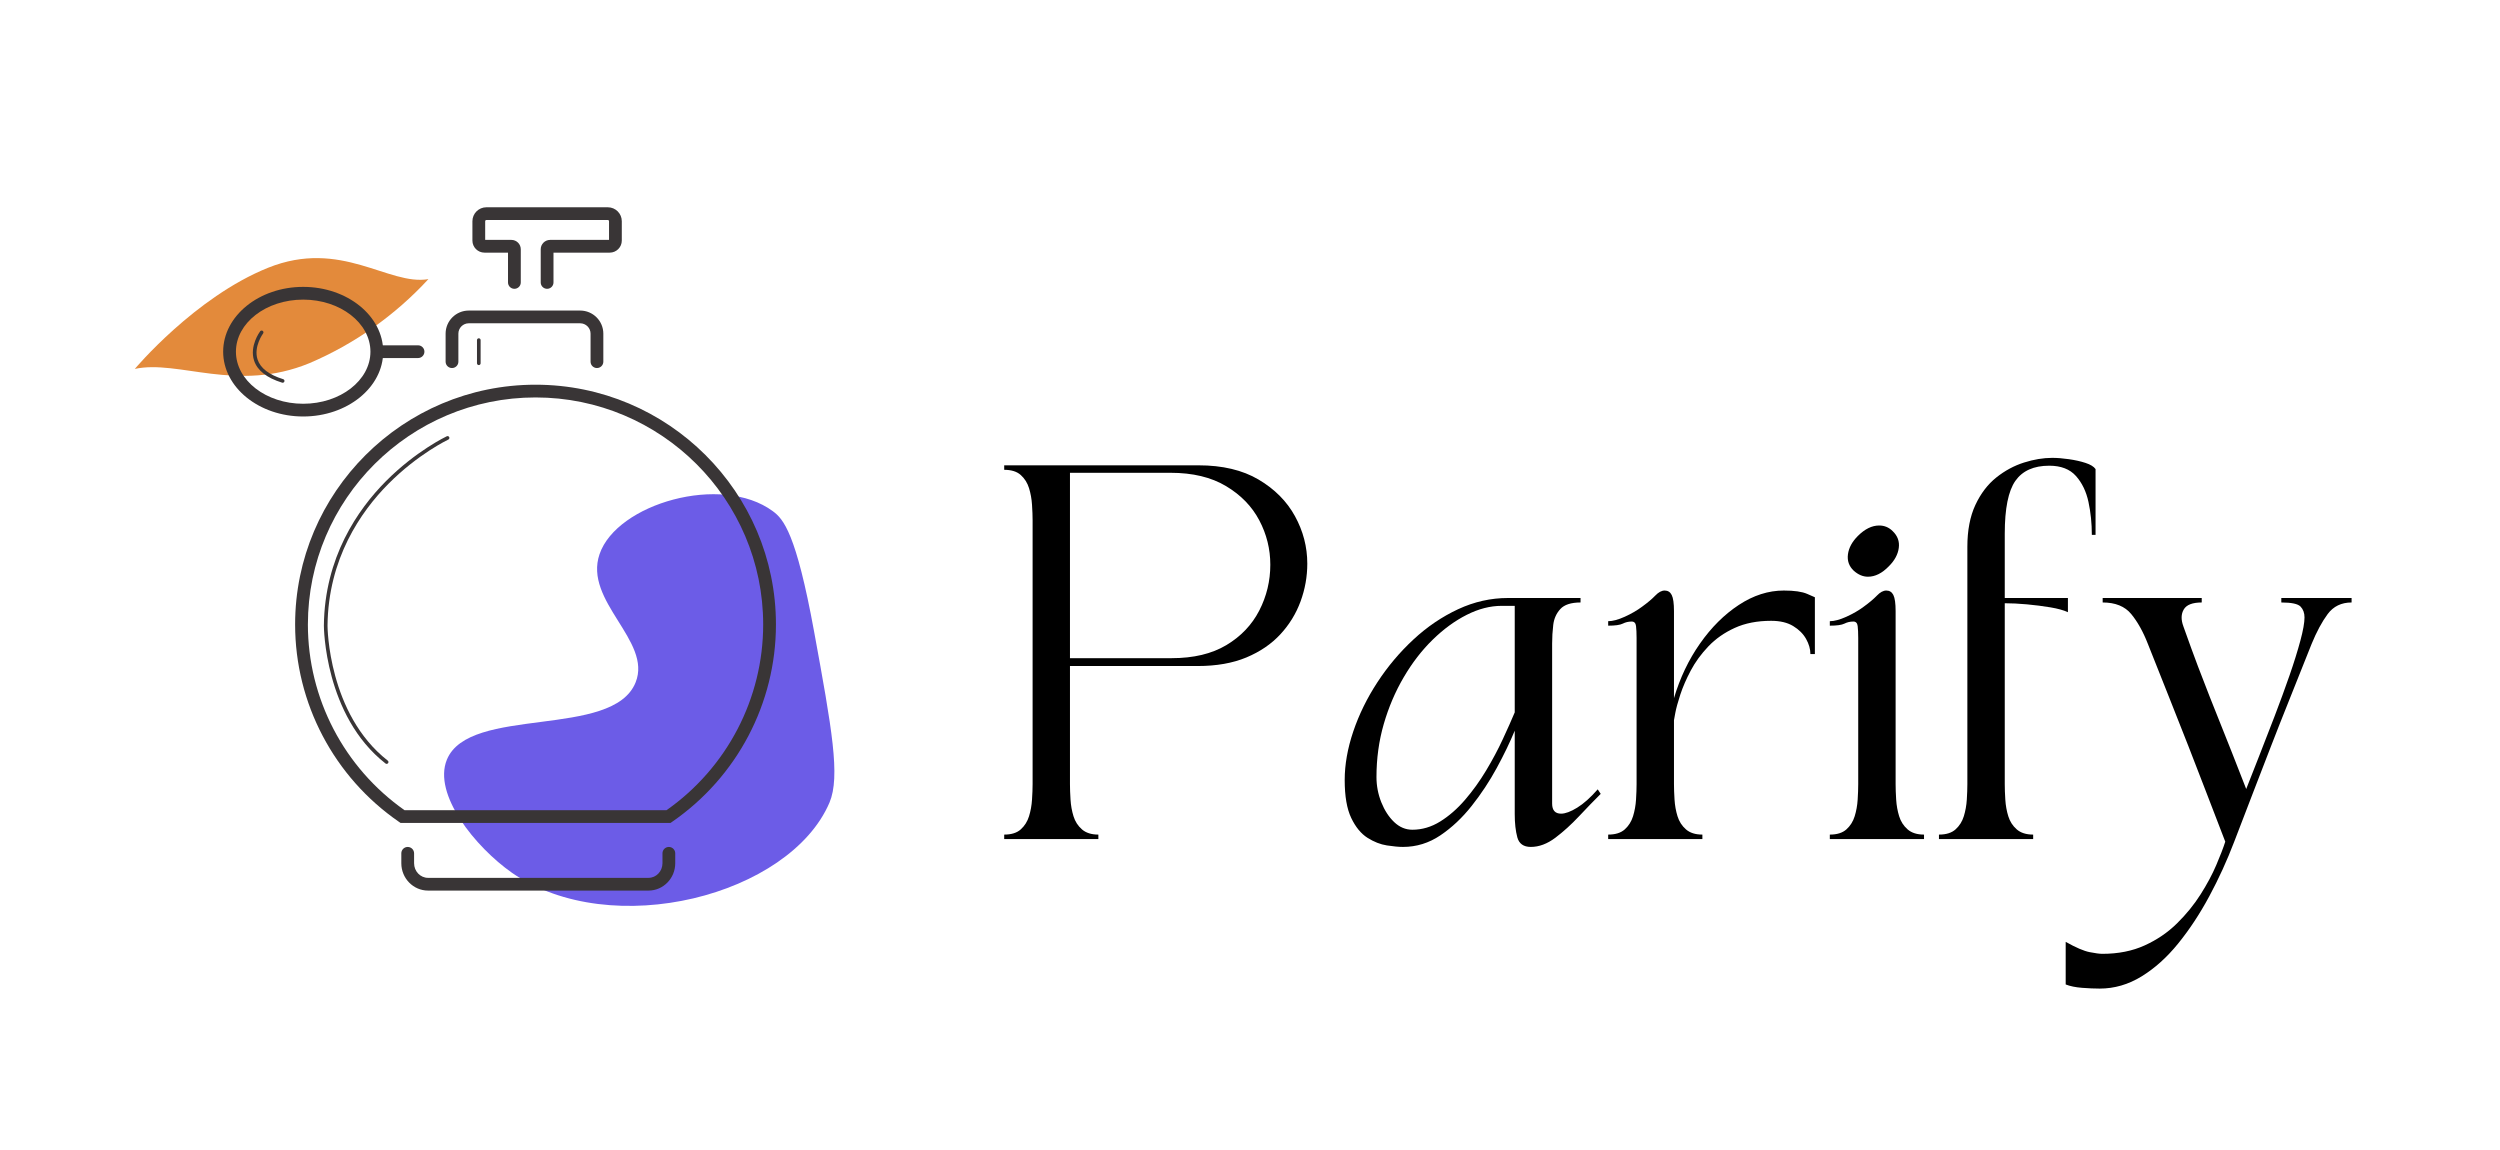 <svg version="1.0" preserveAspectRatio="xMidYMid meet" height="690" viewBox="0 0 1125 517.5" zoomAndPan="magnify" width="1500" xmlns:xlink="http://www.w3.org/1999/xlink" xmlns="http://www.w3.org/2000/svg"><defs><g></g><clipPath id="c20cb8406f"><path clip-rule="nonzero" d="M 8 23 L 141 23 L 141 77 L 8 77 Z M 8 23"></path></clipPath><clipPath id="3370ef8d98"><path clip-rule="nonzero" d="M 0.246 48.191 L 131.113 3.777 L 147.695 52.637 L 16.824 97.047 Z M 0.246 48.191"></path></clipPath><clipPath id="1a4c8c3df6"><path clip-rule="nonzero" d="M 0.246 48.191 L 131.113 3.777 L 147.695 52.637 L 16.824 97.047 Z M 0.246 48.191"></path></clipPath><clipPath id="4a62f45576"><path clip-rule="nonzero" d="M 0.246 48.191 L 131.113 3.777 L 147.695 52.637 L 16.824 97.047 Z M 0.246 48.191"></path></clipPath><clipPath id="0894e725d4"><path clip-rule="nonzero" d="M 80 80 L 297.148 80 L 297.148 278 L 80 278 Z M 80 80"></path></clipPath><clipPath id="7e448a89c5"><path clip-rule="nonzero" d="M 128 288 L 252 288 L 252 307.891 L 128 307.891 Z M 128 288"></path></clipPath><clipPath id="830c2791c8"><path clip-rule="nonzero" d="M 160 0.164 L 228 0.164 L 228 37 L 160 37 Z M 160 0.164"></path></clipPath><clipPath id="3f3779dc61"><path clip-rule="nonzero" d="M 48.387 36 L 121 36 L 121 95 L 48.387 95 Z M 48.387 36"></path></clipPath><clipPath id="c92815b69c"><rect height="318" y="0" width="330" x="0"></rect></clipPath><clipPath id="329f51004f"><rect height="246" y="0" width="618" x="0"></rect></clipPath></defs><g transform="matrix(1, 0, 0, 1, 52, 93)"><g clip-path="url(#c92815b69c)"><path fill-rule="nonzero" fill-opacity="1" d="M 217.809 156.336 C 225.605 133.641 272.742 119.992 295.789 137.051 C 300.523 140.531 306.234 146.867 314.309 191.012 C 322.387 235.156 326.215 256.391 321.273 268.156 C 303.449 309.934 223.309 330.82 178.398 299.766 C 161.758 288.07 142.75 264.398 149.086 248.871 C 159.113 224.293 223.797 239.68 234.031 214.059 C 241.551 195.398 210.496 177.574 217.809 156.336 Z M 217.809 156.336" fill="#6c5ce7"></path><g clip-path="url(#c20cb8406f)"><g clip-path="url(#3370ef8d98)"><g clip-path="url(#1a4c8c3df6)"><g clip-path="url(#4a62f45576)"><path fill-rule="nonzero" fill-opacity="1" d="M 8.668 73.008 C 8.668 73.008 35.707 40.734 68.617 27.5 C 101.527 14.27 122.863 35.723 140.789 32.602 C 133.301 40.727 125.047 47.977 116.031 54.348 C 107.02 60.715 97.441 66.066 87.297 70.402 C 54.512 83.918 28.391 68.762 8.668 73.008 Z M 8.668 73.008" fill="#e38a3b"></path></g></g></g></g><g clip-path="url(#0894e725d4)"><path fill-rule="nonzero" fill-opacity="1" d="M 130.051 271.594 L 247.93 271.594 C 275.184 252.434 291.43 221.262 291.43 188.023 C 291.43 131.684 245.477 85.848 188.988 85.848 C 132.508 85.848 86.551 131.684 86.551 188.023 C 86.551 221.262 102.797 252.434 130.051 271.594 Z M 249.73 277.324 L 128.25 277.324 L 127.512 276.816 C 98.266 256.637 80.805 223.438 80.805 188.023 C 80.805 128.523 129.336 80.117 188.988 80.117 C 248.645 80.117 297.176 128.523 297.176 188.023 C 297.176 223.438 279.715 256.633 250.465 276.816 L 249.73 277.324" fill="#393536"></path></g><path fill-rule="nonzero" fill-opacity="1" d="M 121.988 250.742 C 121.812 250.742 121.633 250.684 121.48 250.57 C 93.961 229.023 93.746 188.996 93.746 188.594 C 94.035 157.773 109.059 136.23 121.613 123.582 C 135.199 109.895 148.922 103.383 149.062 103.32 C 149.469 103.129 149.957 103.305 150.152 103.711 C 150.344 104.121 150.168 104.609 149.758 104.805 C 149.621 104.863 136.121 111.277 122.738 124.777 C 110.418 137.203 95.672 158.363 95.387 188.605 C 95.387 188.992 95.613 228.238 122.492 249.281 C 122.852 249.559 122.914 250.074 122.637 250.43 C 122.473 250.637 122.23 250.742 121.988 250.742" fill="#393536"></path><g clip-path="url(#7e448a89c5)"><path fill-rule="nonzero" fill-opacity="1" d="M 239.832 307.762 L 140.617 307.762 C 133.988 307.762 128.594 302.246 128.594 295.461 L 128.594 290.992 C 128.594 289.41 129.879 288.125 131.469 288.125 C 133.055 288.125 134.34 289.41 134.34 290.992 L 134.34 295.461 C 134.34 299.086 137.156 302.031 140.617 302.031 L 239.832 302.031 C 243.297 302.031 246.113 299.086 246.113 295.461 L 246.113 290.992 C 246.113 289.41 247.398 288.125 248.984 288.125 C 250.574 288.125 251.859 289.41 251.859 290.992 L 251.859 295.461 C 251.859 302.246 246.465 307.762 239.832 307.762" fill="#393536"></path></g><path fill-rule="nonzero" fill-opacity="1" d="M 216.625 72.617 C 215.039 72.617 213.754 71.336 213.754 69.75 L 213.754 57.141 C 213.754 54.57 211.656 52.48 209.078 52.48 L 158.945 52.48 C 156.367 52.48 154.27 54.57 154.27 57.141 L 154.27 69.75 C 154.27 71.336 152.984 72.617 151.395 72.617 C 149.809 72.617 148.523 71.336 148.523 69.75 L 148.523 57.141 C 148.523 51.41 153.199 46.75 158.945 46.75 L 209.078 46.75 C 214.824 46.75 219.5 51.41 219.5 57.141 L 219.5 69.75 C 219.5 71.336 218.211 72.617 216.625 72.617" fill="#393536"></path><path fill-rule="nonzero" fill-opacity="1" d="M 163.461 71.293 C 163.004 71.293 162.641 70.926 162.641 70.473 L 162.641 60.043 C 162.641 59.594 163.004 59.227 163.461 59.227 C 163.914 59.227 164.281 59.594 164.281 60.043 L 164.281 70.473 C 164.281 70.926 163.914 71.293 163.461 71.293" fill="#393536"></path><g clip-path="url(#830c2791c8)"><path fill-rule="nonzero" fill-opacity="1" d="M 194.195 36.965 C 192.609 36.965 191.324 35.684 191.324 34.098 L 191.324 19.172 C 191.324 16.848 193.223 14.953 195.555 14.953 L 222.062 14.953 L 222.062 6.547 C 222.062 6.25 221.82 6.004 221.516 6.004 L 166.875 6.004 C 166.578 6.004 166.332 6.25 166.332 6.547 L 166.332 14.953 L 178.121 14.953 C 180.453 14.953 182.352 16.848 182.352 19.172 L 182.352 34.098 C 182.352 35.684 181.062 36.965 179.477 36.965 C 177.891 36.965 176.602 35.684 176.602 34.098 L 176.602 20.688 L 166.02 20.688 C 163.023 20.688 160.586 18.254 160.586 15.266 L 160.586 6.547 C 160.586 3.086 163.41 0.273 166.875 0.273 L 221.516 0.273 C 224.988 0.273 227.809 3.086 227.809 6.547 L 227.809 15.266 C 227.809 18.254 225.371 20.688 222.375 20.688 L 197.07 20.688 L 197.07 34.098 C 197.07 35.684 195.785 36.965 194.195 36.965" fill="#393536"></path></g><g clip-path="url(#3f3779dc61)"><path fill-rule="nonzero" fill-opacity="1" d="M 84.43 41.828 C 67.742 41.828 54.168 52.336 54.168 65.258 C 54.168 78.18 67.742 88.691 84.43 88.691 C 101.117 88.691 114.695 78.18 114.695 65.258 C 114.695 52.336 101.117 41.828 84.43 41.828 Z M 84.43 94.422 C 64.574 94.422 48.422 81.34 48.422 65.258 C 48.422 49.176 64.574 36.094 84.43 36.094 C 104.289 36.094 120.441 49.176 120.441 65.258 C 120.441 81.34 104.289 94.422 84.43 94.422" fill="#393536"></path></g><path fill-rule="nonzero" fill-opacity="1" d="M 136.113 68.125 L 119.996 68.125 C 118.41 68.125 117.121 66.84 117.121 65.258 C 117.121 63.676 118.41 62.391 119.996 62.391 L 136.113 62.391 C 137.703 62.391 138.988 63.676 138.988 65.258 C 138.988 66.84 137.703 68.125 136.113 68.125" fill="#393536"></path><path fill-rule="nonzero" fill-opacity="1" d="M 75.195 79.234 C 75.117 79.234 75.035 79.223 74.953 79.199 C 68.047 77.062 63.801 73.723 62.34 69.273 C 60.199 62.738 64.875 56.344 65.074 56.074 C 65.344 55.711 65.859 55.637 66.223 55.906 C 66.586 56.172 66.664 56.684 66.395 57.051 C 66.352 57.105 62.023 63.051 63.906 68.773 C 65.191 72.684 69.074 75.668 75.441 77.633 C 75.875 77.77 76.113 78.227 75.98 78.656 C 75.871 79.008 75.547 79.234 75.195 79.234" fill="#393536"></path></g></g><g transform="matrix(1, 0, 0, 1, 444, 200)"><g clip-path="url(#329f51004f)"><g fill-opacity="1" fill="#000000"><g transform="translate(1.157, 177.584)"><g><path d="M 6.734 0 L 6.734 -2.016 C 9.984 -2.016 12.473 -2.801 14.203 -4.375 C 15.941 -5.945 17.176 -7.91 17.906 -10.266 C 18.633 -12.617 19.082 -15.113 19.25 -17.75 C 19.426 -20.383 19.516 -22.707 19.516 -24.719 L 19.516 -143.469 C 19.516 -145.477 19.426 -147.801 19.25 -150.438 C 19.082 -153.07 18.633 -155.566 17.906 -157.922 C 17.176 -160.273 15.941 -162.238 14.203 -163.812 C 12.473 -165.383 9.984 -166.172 6.734 -166.172 L 6.734 -168.188 L 94.188 -168.188 C 104.945 -168.188 113.941 -166.055 121.172 -161.797 C 128.41 -157.535 133.879 -152.039 137.578 -145.312 C 141.273 -138.582 143.125 -131.461 143.125 -123.953 C 143.125 -118.117 142.113 -112.453 140.094 -106.953 C 138.082 -101.461 135.055 -96.531 131.016 -92.156 C 126.984 -87.789 121.883 -84.316 115.719 -81.734 C 109.551 -79.16 102.258 -77.875 93.844 -77.875 L 36.328 -77.875 L 36.328 -24.719 C 36.328 -22.707 36.41 -20.383 36.578 -17.75 C 36.742 -15.113 37.191 -12.617 37.922 -10.266 C 38.648 -7.91 39.91 -5.945 41.703 -4.375 C 43.504 -2.801 45.973 -2.016 49.109 -2.016 L 49.109 0 Z M 36.328 -164.828 L 36.328 -81.406 L 82.078 -81.406 C 91.941 -81.406 100.148 -83.363 106.703 -87.281 C 113.266 -91.207 118.203 -96.395 121.516 -102.844 C 124.828 -109.289 126.484 -116.16 126.484 -123.453 C 126.484 -130.516 124.828 -137.18 121.516 -143.453 C 118.203 -149.734 113.211 -154.863 106.547 -158.844 C 99.879 -162.832 91.555 -164.828 81.578 -164.828 Z M 36.328 -164.828"></path></g></g></g><g fill-opacity="1" fill="#000000"><g transform="translate(154.381, 177.584)"><g><path d="M 6.734 -26.578 C 6.734 -33.523 8.02 -40.812 10.594 -48.438 C 13.176 -56.062 16.789 -63.43 21.438 -70.547 C 26.094 -77.672 31.504 -84.094 37.672 -89.812 C 43.836 -95.531 50.535 -100.07 57.766 -103.438 C 65.004 -106.801 72.488 -108.484 80.219 -108.484 L 112.859 -108.484 L 112.859 -106.469 C 108.598 -106.469 105.566 -105.484 103.766 -103.516 C 101.973 -101.555 100.91 -99.176 100.578 -96.375 C 100.242 -93.57 100.078 -90.77 100.078 -87.969 L 100.078 -15.984 C 100.078 -12.953 101.422 -11.438 104.109 -11.438 C 106.016 -11.438 108.426 -12.332 111.344 -14.125 C 114.258 -15.914 117.344 -18.664 120.594 -22.375 L 121.938 -20.344 C 118.906 -17.32 115.648 -13.957 112.172 -10.25 C 108.703 -6.551 105.145 -3.328 101.5 -0.578 C 97.852 2.16 94.18 3.531 90.484 3.531 C 87.234 3.531 85.211 2.102 84.422 -0.75 C 83.641 -3.613 83.25 -7.117 83.25 -11.266 L 83.25 -48.781 C 81.125 -43.613 78.43 -38.031 75.172 -32.031 C 71.922 -26.039 68.164 -20.352 63.906 -14.969 C 59.645 -9.582 54.938 -5.148 49.781 -1.672 C 44.625 1.797 39.02 3.531 32.969 3.531 C 31.062 3.531 28.648 3.305 25.734 2.859 C 22.816 2.41 19.898 1.266 16.984 -0.578 C 14.066 -2.43 11.629 -5.406 9.672 -9.5 C 7.711 -13.594 6.734 -19.285 6.734 -26.578 Z M 21.031 -27.922 C 21.031 -23.992 21.754 -20.207 23.203 -16.562 C 24.66 -12.914 26.594 -9.941 29 -7.641 C 31.414 -5.348 34.141 -4.203 37.172 -4.203 C 41.547 -4.203 45.723 -5.438 49.703 -7.906 C 53.68 -10.375 57.406 -13.625 60.875 -17.656 C 64.352 -21.695 67.52 -26.098 70.375 -30.859 C 73.238 -35.629 75.734 -40.312 77.859 -44.906 C 79.992 -49.5 81.789 -53.535 83.25 -57.016 L 83.25 -104.953 L 77.359 -104.953 C 72.203 -104.953 66.961 -103.602 61.641 -100.906 C 56.316 -98.219 51.211 -94.488 46.328 -89.719 C 41.453 -84.957 37.109 -79.328 33.297 -72.828 C 29.484 -66.328 26.484 -59.289 24.297 -51.719 C 22.117 -44.145 21.031 -36.211 21.031 -27.922 Z M 21.031 -27.922"></path></g></g></g><g fill-opacity="1" fill="#000000"><g transform="translate(276.321, 177.584)"><g><path d="M 45.75 0 L 3.359 0 L 3.359 -2.016 C 6.609 -2.016 9.102 -2.801 10.844 -4.375 C 12.582 -5.945 13.816 -7.91 14.547 -10.266 C 15.273 -12.617 15.723 -15.113 15.891 -17.75 C 16.055 -20.383 16.141 -22.707 16.141 -24.719 L 16.141 -90.484 C 16.141 -92.723 16.055 -94.516 15.891 -95.859 C 15.723 -97.211 15.078 -97.891 13.953 -97.891 C 12.492 -97.891 11.148 -97.578 9.922 -96.953 C 8.691 -96.336 6.504 -96.031 3.359 -96.031 L 3.359 -98.047 C 5.379 -98.047 7.875 -98.719 10.844 -100.062 C 13.82 -101.414 16.43 -102.93 18.672 -104.609 C 21.141 -106.398 23.098 -108.051 24.547 -109.562 C 26.004 -111.082 27.41 -111.844 28.766 -111.844 C 30.223 -111.844 31.285 -111.172 31.953 -109.828 C 32.629 -108.484 32.969 -106.07 32.969 -102.594 L 32.969 -63.406 C 35.656 -72.488 39.551 -80.672 44.656 -87.953 C 49.758 -95.242 55.586 -101.047 62.141 -105.359 C 68.703 -109.68 75.457 -111.844 82.406 -111.844 C 87.113 -111.844 90.617 -111.336 92.922 -110.328 C 95.223 -109.316 96.375 -108.812 96.375 -108.812 L 96.375 -83.25 L 94.359 -83.25 C 94.359 -85.488 93.711 -87.758 92.422 -90.062 C 91.129 -92.363 89.191 -94.297 86.609 -95.859 C 84.035 -97.43 80.727 -98.219 76.688 -98.219 C 70.414 -98.219 64.953 -97.148 60.297 -95.016 C 55.641 -92.891 51.688 -90.117 48.438 -86.703 C 45.188 -83.285 42.551 -79.672 40.531 -75.859 C 38.508 -72.047 36.938 -68.426 35.812 -65 C 34.695 -61.582 33.941 -58.805 33.547 -56.672 C 33.16 -54.547 32.969 -53.484 32.969 -53.484 L 32.969 -24.719 C 32.969 -22.707 33.051 -20.383 33.219 -17.75 C 33.383 -15.113 33.832 -12.617 34.562 -10.266 C 35.289 -7.91 36.551 -5.945 38.344 -4.375 C 40.133 -2.801 42.602 -2.016 45.75 -2.016 Z M 45.75 0"></path></g></g></g><g fill-opacity="1" fill="#000000"><g transform="translate(376.059, 177.584)"><g><path d="M 3.359 0 L 3.359 -2.016 C 6.609 -2.016 9.102 -2.801 10.844 -4.375 C 12.582 -5.945 13.816 -7.91 14.547 -10.266 C 15.273 -12.617 15.723 -15.113 15.891 -17.75 C 16.055 -20.383 16.141 -22.707 16.141 -24.719 L 16.141 -90.484 C 16.141 -92.723 16.055 -94.516 15.891 -95.859 C 15.723 -97.211 15.078 -97.891 13.953 -97.891 C 12.492 -97.891 11.148 -97.578 9.922 -96.953 C 8.691 -96.336 6.504 -96.031 3.359 -96.031 L 3.359 -98.047 C 5.379 -98.047 7.875 -98.719 10.844 -100.062 C 13.82 -101.414 16.43 -102.93 18.672 -104.609 C 21.141 -106.398 23.098 -108.051 24.547 -109.562 C 26.004 -111.082 27.41 -111.844 28.766 -111.844 C 30.223 -111.844 31.285 -111.172 31.953 -109.828 C 32.629 -108.484 32.969 -106.07 32.969 -102.594 L 32.969 -24.719 C 32.969 -22.707 33.051 -20.383 33.219 -17.75 C 33.383 -15.113 33.832 -12.617 34.562 -10.266 C 35.289 -7.91 36.551 -5.945 38.344 -4.375 C 40.133 -2.801 42.602 -2.016 45.75 -2.016 L 45.75 0 Z M 14.125 -120.766 C 12 -122.773 11.129 -125.238 11.516 -128.156 C 11.91 -131.07 13.398 -133.82 15.984 -136.406 C 19.117 -139.539 22.312 -141.109 25.562 -141.109 C 27.914 -141.109 29.938 -140.27 31.625 -138.594 C 33.863 -136.457 34.785 -133.93 34.391 -131.016 C 34.004 -128.098 32.52 -125.352 29.938 -122.781 C 26.906 -119.633 23.766 -118.062 20.516 -118.062 C 18.273 -118.062 16.145 -118.961 14.125 -120.766 Z M 14.125 -120.766"></path></g></g></g><g fill-opacity="1" fill="#000000"><g transform="translate(425.172, 177.584)"><g><path d="M 45.75 0 L 3.359 0 L 3.359 -2.016 C 6.609 -2.016 9.102 -2.801 10.844 -4.375 C 12.582 -5.945 13.816 -7.91 14.547 -10.266 C 15.273 -12.617 15.723 -15.113 15.891 -17.75 C 16.055 -20.383 16.141 -22.707 16.141 -24.719 L 16.141 -131.516 C 16.141 -138.922 17.344 -145.203 19.75 -150.359 C 22.164 -155.516 25.305 -159.633 29.172 -162.719 C 33.047 -165.801 37.195 -168.039 41.625 -169.438 C 46.051 -170.844 50.285 -171.547 54.328 -171.547 C 56.566 -171.547 59.055 -171.348 61.797 -170.953 C 64.547 -170.566 67.039 -170.008 69.281 -169.281 C 71.531 -168.551 73.047 -167.625 73.828 -166.5 L 73.828 -136.906 L 72.156 -136.906 C 72.156 -142.062 71.648 -146.992 70.641 -151.703 C 69.629 -156.41 67.75 -160.305 65 -163.391 C 62.258 -166.473 58.254 -168.016 52.984 -168.016 C 46.023 -168.016 40.945 -165.742 37.75 -161.203 C 34.562 -156.66 32.969 -148.727 32.969 -137.406 L 32.969 -108.484 L 61.391 -108.484 L 61.391 -102.094 C 59.484 -102.988 56.848 -103.719 53.484 -104.281 C 50.117 -104.844 46.613 -105.289 42.969 -105.625 C 39.32 -105.957 35.988 -106.125 32.969 -106.125 L 32.969 -24.719 C 32.969 -22.707 33.051 -20.383 33.219 -17.75 C 33.383 -15.113 33.832 -12.617 34.562 -10.266 C 35.289 -7.91 36.551 -5.945 38.344 -4.375 C 40.133 -2.801 42.602 -2.016 45.75 -2.016 Z M 45.75 0"></path></g></g></g><g fill-opacity="1" fill="#000000"><g transform="translate(502.372, 177.584)"><g><path d="M -16.812 46.25 C -12.219 48.832 -8.629 50.375 -6.047 50.875 C -3.473 51.383 -1.57 51.641 -0.344 51.641 C 6.832 51.641 13.195 50.375 18.75 47.844 C 24.301 45.32 29.148 42.016 33.297 37.922 C 37.453 33.828 40.984 29.484 43.891 24.891 C 46.805 20.297 49.16 15.895 50.953 11.688 C 52.754 7.477 54.102 3.973 55 1.172 C 51.852 -7.004 48.961 -14.516 46.328 -21.359 C 43.703 -28.203 41.098 -34.93 38.516 -41.547 C 35.93 -48.16 33.156 -55.191 30.188 -62.641 C 27.219 -70.098 23.883 -78.484 20.188 -87.797 C 18.051 -93.285 15.551 -97.77 12.688 -101.25 C 9.832 -104.727 5.547 -106.469 -0.172 -106.469 L -0.172 -108.484 L 44.406 -108.484 L 44.406 -106.469 C 40.25 -106.469 37.555 -105.426 36.328 -103.344 C 35.098 -101.27 35.039 -98.723 36.156 -95.703 C 38.625 -88.742 40.812 -82.742 42.719 -77.703 C 44.625 -72.66 46.391 -68.094 48.016 -64 C 49.641 -59.906 51.238 -55.895 52.812 -51.969 C 54.383 -48.039 56.094 -43.75 57.938 -39.094 C 59.789 -34.445 61.953 -28.926 64.422 -22.531 C 66.098 -26.789 68.055 -31.781 70.297 -37.5 C 72.547 -43.219 74.875 -49.219 77.281 -55.5 C 79.688 -61.781 81.898 -67.832 83.922 -73.656 C 85.941 -79.488 87.566 -84.703 88.797 -89.297 C 90.035 -93.898 90.656 -97.379 90.656 -99.734 C 90.656 -101.754 90.066 -103.379 88.891 -104.609 C 87.711 -105.848 84.82 -106.469 80.219 -106.469 L 80.219 -108.484 L 111.844 -108.484 L 111.844 -106.469 C 107.25 -106.469 103.66 -104.727 101.078 -101.25 C 98.504 -97.77 96.094 -93.285 93.844 -87.797 C 90.145 -78.484 86.812 -70.129 83.844 -62.734 C 80.875 -55.336 78.098 -48.301 75.516 -41.625 C 72.93 -34.957 70.32 -28.203 67.688 -21.359 C 65.062 -14.516 62.176 -7.004 59.031 1.172 C 55.781 9.691 52.023 17.906 47.766 25.812 C 43.504 33.719 38.848 40.781 33.797 47 C 28.754 53.227 23.258 58.164 17.312 61.812 C 11.375 65.457 5.098 67.281 -1.516 67.281 C -3.867 67.281 -6.504 67.164 -9.422 66.938 C -12.336 66.719 -14.801 66.211 -16.812 65.422 Z M -16.812 46.25"></path></g></g></g></g></g></svg>